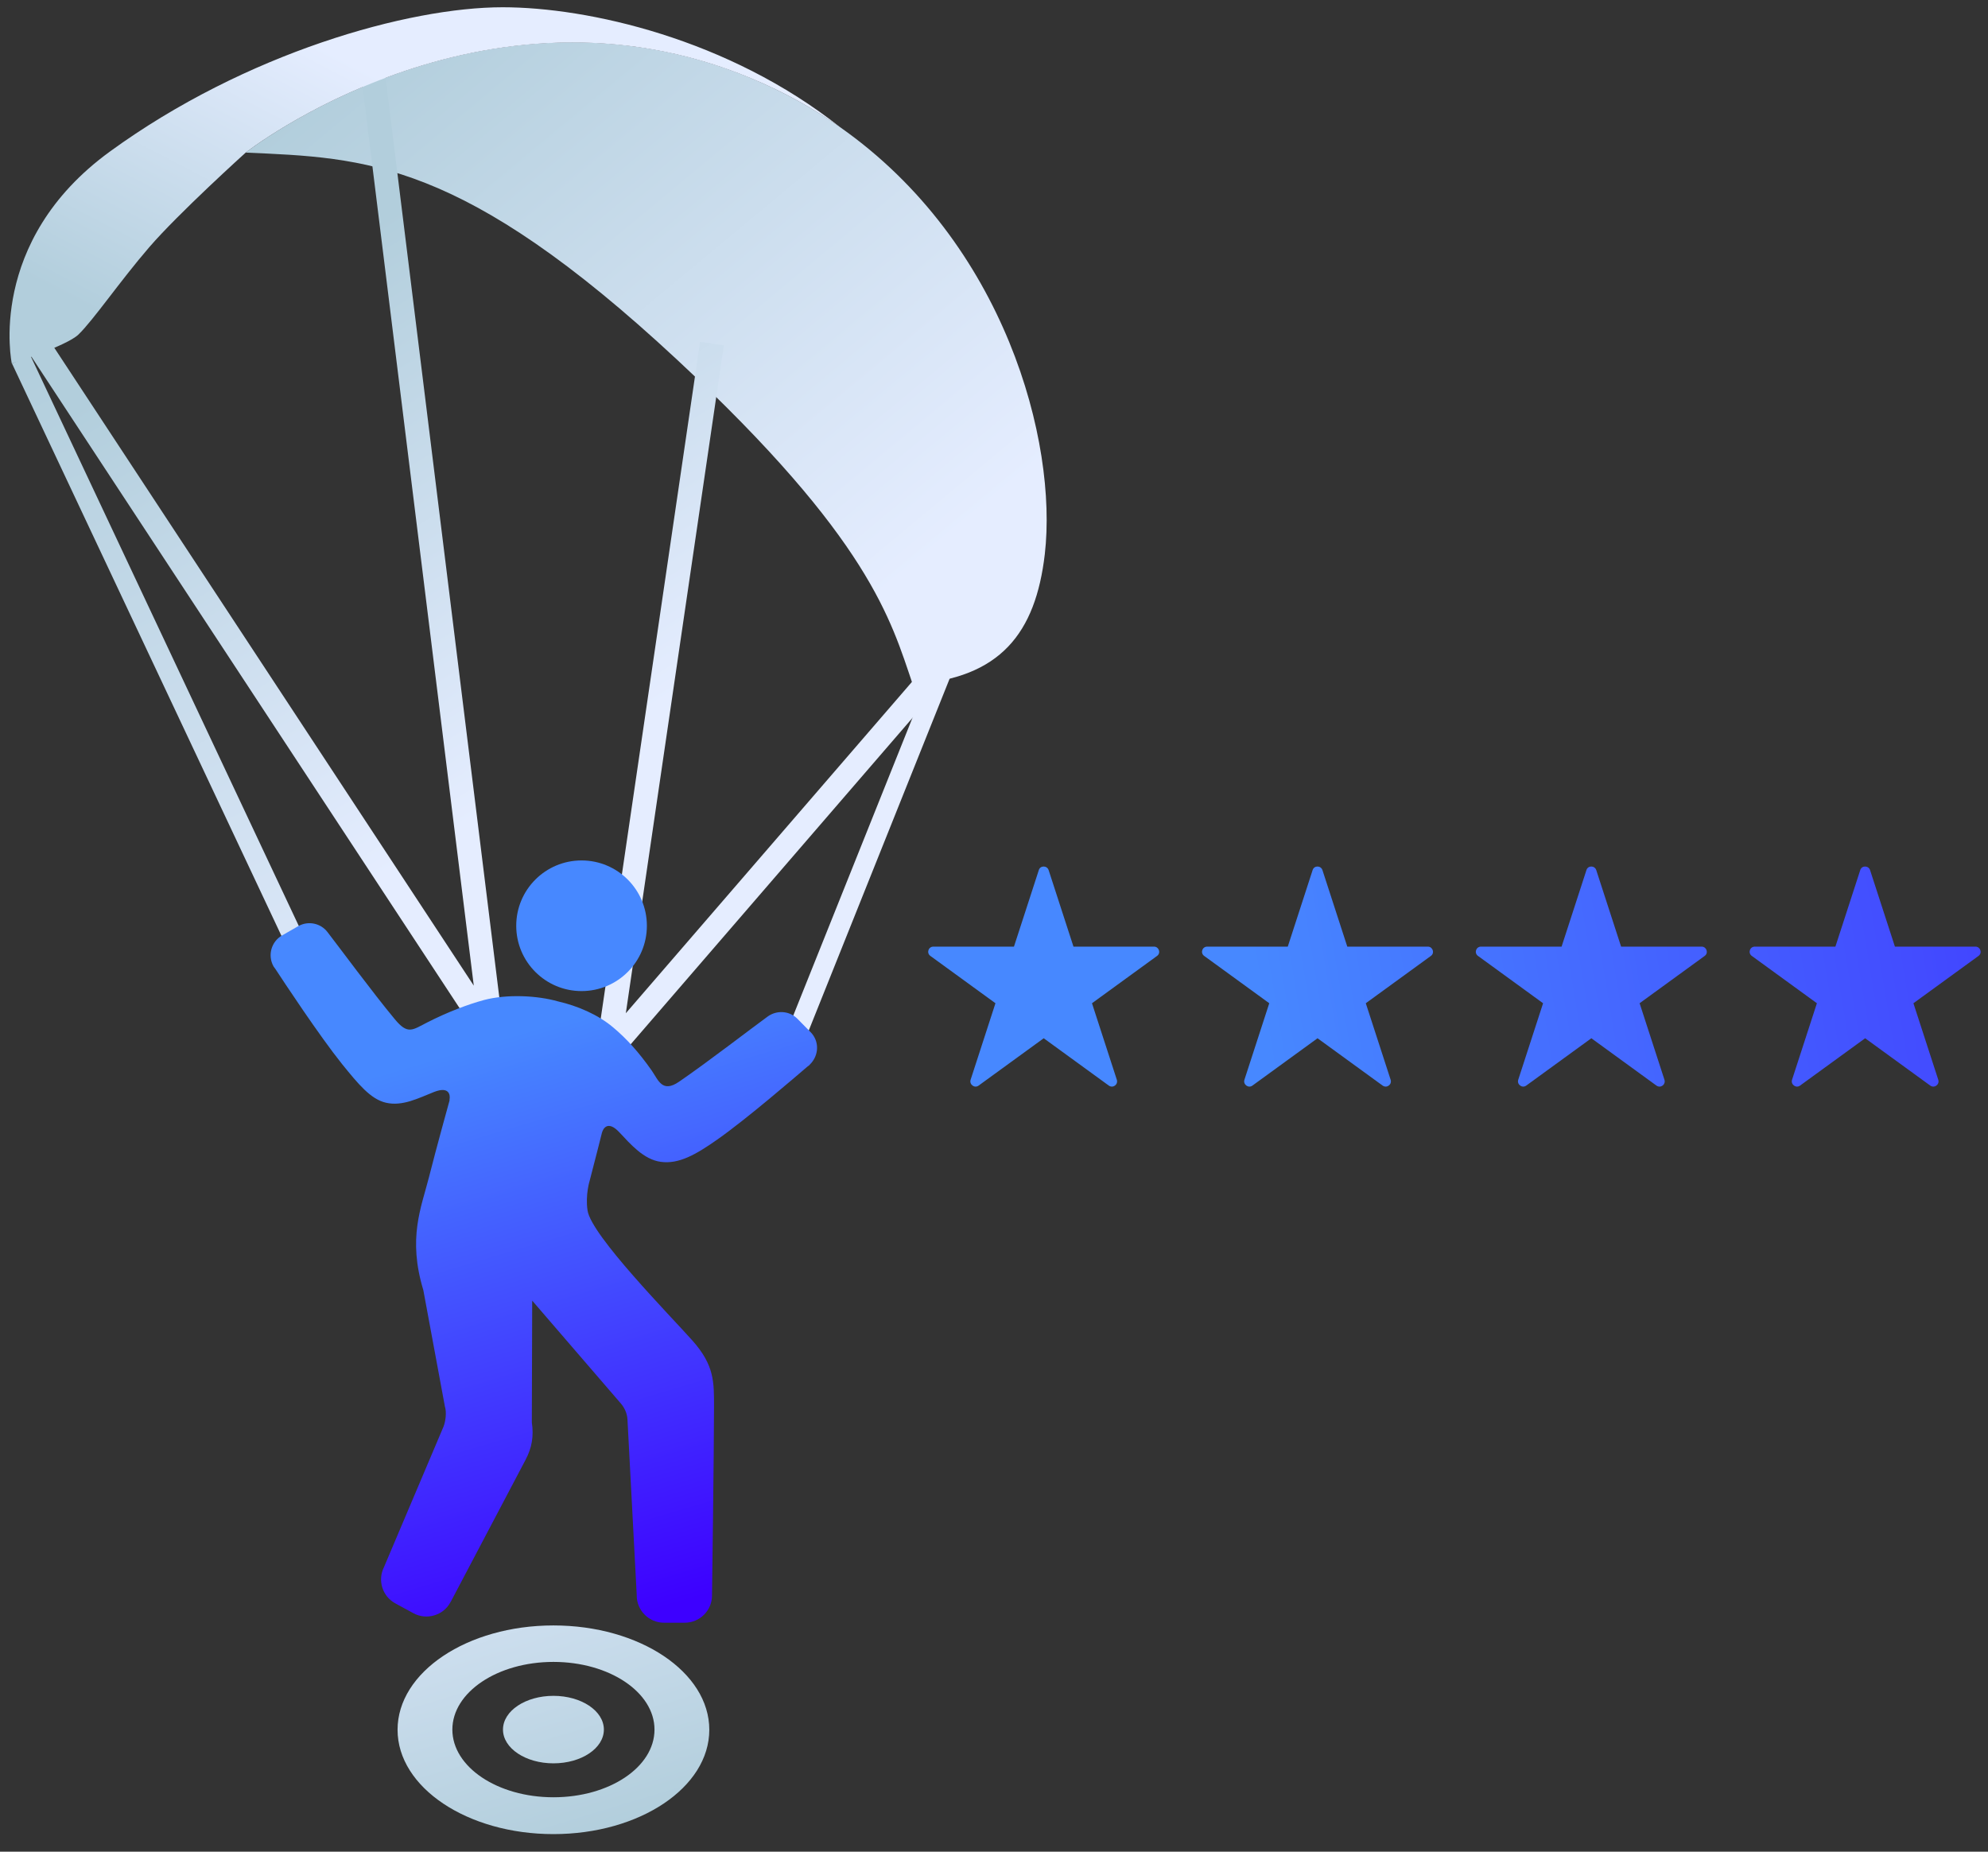<?xml version="1.0" encoding="utf-8"?>
<!-- Generator: Adobe Illustrator 24.0.2, SVG Export Plug-In . SVG Version: 6.00 Build 0)  -->
<svg version="1.1" id="Ebene_1" xmlns="http://www.w3.org/2000/svg" xmlns:xlink="http://www.w3.org/1999/xlink" x="0px" y="0px"
	 viewBox="0 0 109.56 102.05" enable-background="new 0 0 109.56 102.05" xml:space="preserve">
<rect x="0" y="0" width="109.56" height="102.05" fill="#333333" stroke="none"/>
<g>
	<linearGradient id="SVGID_1_" gradientUnits="userSpaceOnUse" x1="32.304" y1="101.265" x2="25.365" y2="78.421">
		<stop  offset="0" style="stop-color:#B2CEDC"/>
		<stop  offset="1" style="stop-color:#E5EDFF"/>
	</linearGradient>
	<path fill="url(#SVGID_1_)" d="M30.5,89.58c-4.75,0-8.59,2.57-8.59,5.75s3.85,5.75,8.59,5.75c4.75,0,8.59-2.57,8.59-5.75
		S35.25,89.58,30.5,89.58z M30.5,99.05c-3.08,0-5.57-1.67-5.57-3.73c0-2.06,2.49-3.73,5.57-3.73s5.57,1.67,5.57,3.73
		C36.07,97.39,33.58,99.05,30.5,99.05z"/>
	<linearGradient id="SVGID_2_" gradientUnits="userSpaceOnUse" x1="32.304" y1="101.265" x2="25.365" y2="78.421">
		<stop  offset="0" style="stop-color:#B2CEDC"/>
		<stop  offset="1" style="stop-color:#E5EDFF"/>
	</linearGradient>
	<path fill="url(#SVGID_2_)" d="M30.5,93.46c-1.54,0-2.78,0.83-2.78,1.86s1.25,1.86,2.78,1.86c1.54,0,2.78-0.83,2.78-1.86
		S32.04,93.46,30.5,93.46z"/>
</g>
<linearGradient id="SVGID_3_" gradientUnits="userSpaceOnUse" x1="23.919" y1="-0.205" x2="50.264" y2="31.485">
	<stop  offset="0" style="stop-color:#B2CEDC"/>
	<stop  offset="1" style="stop-color:#E5EDFF"/>
</linearGradient>
<path fill="url(#SVGID_3_)" d="M46.3,7.01c-1.48-1.04-3.11-1.95-4.93-2.71c-14.8-6.16-27.83,4.11-27.83,4.11
	c6.59,0.29,11.92,0.38,23.78,11.42c10.62,9.89,11.77,14.33,12.98,17.88c4.82-0.33,6.77-2.8,7.28-7.17
	C58.29,24.36,55.4,13.4,46.3,7.01z"/>
<g>
	<linearGradient id="SVGID_4_" gradientUnits="userSpaceOnUse" x1="-3.373" y1="-4.451" x2="-3.119" y2="-4.197">
		<stop  offset="0" style="stop-color:#B2CEDC"/>
		<stop  offset="1" style="stop-color:#E5EDFF"/>
	</linearGradient>
	<polygon fill="url(#SVGID_4_)" points="44.46,57.07 43.44,56.66 51.44,36.68 52.46,37.09 	"/>
	<linearGradient id="SVGID_5_" gradientUnits="userSpaceOnUse" x1="21.261" y1="11.956" x2="37.488" y2="38.109">
		<stop  offset="0" style="stop-color:#B2CEDC"/>
		<stop  offset="1" style="stop-color:#E5EDFF"/>
	</linearGradient>
	<path fill="url(#SVGID_5_)" d="M33.5,58.65c-0.09,0-0.19-0.02-0.27-0.06c-0.27-0.12-0.42-0.41-0.38-0.7l5.73-39.05l1.31,0.19
		l-5.4,36.81l17.84-20.66l1,0.86L34,58.43C33.87,58.57,33.68,58.65,33.5,58.65z"/>
</g>
<g>
	<linearGradient id="SVGID_6_" gradientUnits="userSpaceOnUse" x1="14.291" y1="16.28" x2="30.518" y2="42.434">
		<stop  offset="0" style="stop-color:#B2CEDC"/>
		<stop  offset="1" style="stop-color:#E5EDFF"/>
	</linearGradient>
	<path fill="url(#SVGID_6_)" d="M27.12,57.75c-0.22,0-0.43-0.11-0.55-0.3L1.22,18.88l1.11-0.72l23.78,36.16L19.87,3.88l1.31-0.16
		l6.59,53.29c0.04,0.31-0.14,0.6-0.43,0.7C27.27,57.74,27.19,57.75,27.12,57.75z"/>
	<linearGradient id="SVGID_7_" gradientUnits="userSpaceOnUse" x1="1.81" y1="20.03" x2="20.137" y2="61.901">
		<stop  offset="0" style="stop-color:#B2CEDC"/>
		<stop  offset="1" style="stop-color:#E5EDFF"/>
	</linearGradient>
	<polygon fill="url(#SVGID_7_)" points="16.3,53.25 0.66,20.03 1.67,19.58 17.29,52.78 	"/>
</g>
<g>
	<linearGradient id="SVGID_8_" gradientUnits="userSpaceOnUse" x1="42.707" y1="86.957" x2="33.382" y2="55.512">
		<stop  offset="5.000000e-03" style="stop-color:#3D00FF"/>
		<stop  offset="1" style="stop-color:#4788FF"/>
	</linearGradient>
	<circle fill="url(#SVGID_8_)" cx="32.05" cy="51.02" r="3.6"/>
	<linearGradient id="SVGID_9_" gradientUnits="userSpaceOnUse" x1="37.769" y1="88.422" x2="28.444" y2="56.976">
		<stop  offset="5.000000e-03" style="stop-color:#3D00FF"/>
		<stop  offset="1" style="stop-color:#4788FF"/>
	</linearGradient>
	<path fill="url(#SVGID_9_)" d="M44.67,56.88l-0.72-0.73c-0.44-0.45-1.14-0.49-1.64-0.13c0,0,0,0,0,0c-0.87,0.63-3.29,2.5-4.88,3.59
		c-0.94,0.65-1.15-0.09-1.52-0.62c-0.71-1.01-1.39-1.76-2.12-2.37c-0.84-0.71-1.98-1.19-3.03-1.43l0,0
		c-1.15-0.33-2.82-0.41-4.08-0.08c-0.92,0.25-2.02,0.67-3.12,1.23c-0.83,0.42-1.08,0.71-1.81-0.18c-1.23-1.48-3.04-3.94-3.7-4.79
		c0,0,0,0,0,0c-0.37-0.49-1.06-0.64-1.61-0.33l-0.89,0.51c-0.6,0.34-0.81,1.1-0.48,1.7c0.01,0.02,0.03,0.04,0.04,0.06
		c0.02,0.03,0.04,0.06,0.06,0.08c0.45,0.69,2.43,3.69,3.68,5.25c0.9,1.11,1.57,1.93,2.41,2.13c0.92,0.22,1.82-0.26,2.66-0.59
		c0.84-0.33,0.91,0.17,0.85,0.44l0.01,0.01c0,0-0.72,2.59-1.14,4.25c-0.42,1.66-1.18,3.35-0.31,6.22l1.19,6.42
		c0.1,0.31,0.04,0.81-0.08,1.11l-3.28,7.74l0,0c-0.36,0.72-0.09,1.6,0.62,1.99l1.01,0.55c0.72,0.39,1.64,0.12,2.03-0.6l0.02-0.04
		c0,0,0-0.01,0.01-0.01l4.11-7.8c0.36-0.68,0.46-1.31,0.35-2.07l0.02-6.71l4.87,5.65c0.22,0.25,0.36,0.56,0.38,0.89l0.51,9.66v0.05
		c0,0.82,0.67,1.5,1.5,1.5h1.15c0.82,0,1.5-0.67,1.5-1.5v-0.05c0,0,0.11-7.97,0.11-10.34c0-1.36,0.03-2.29-1.19-3.66
		c-1.22-1.37-5.58-5.8-5.78-7.17c-0.13-0.86,0.12-1.65,0.12-1.65c0.31-1.21,0.64-2.47,0.67-2.62c0.07-0.27,0.34-0.7,0.96-0.04
		c0.62,0.66,1.34,1.5,2.28,1.63c1,0.14,1.94-0.4,3.11-1.22c1.64-1.15,4.36-3.5,4.98-4.03c0.03-0.02,0.05-0.04,0.08-0.06
		c0.02-0.01,0.03-0.03,0.05-0.05C45.15,58.16,45.16,57.37,44.67,56.88z"/>
</g>
<linearGradient id="SVGID_10_" gradientUnits="userSpaceOnUse" x1="17.199" y1="23.37" x2="25.79" y2="6.762">
	<stop  offset="0" style="stop-color:#B2CEDC"/>
	<stop  offset="1" style="stop-color:#E5EDFF"/>
</linearGradient>
<path fill="url(#SVGID_10_)" d="M41.38,4.31c1.81,0.75,3.45,1.67,4.93,2.71C40.15,2.13,32.39,0.4,27.7,0.4
	c-5.19,0-14.16,2.51-21.64,7.95c-6.84,4.97-5.41,11.68-5.41,11.68s3.01-0.96,3.67-1.59c0.83-0.8,2.28-2.93,3.9-4.81
	c1.62-1.88,5.32-5.22,5.32-5.22S26.58-1.85,41.38,4.31z"/>
<g>
	<linearGradient id="SVGID_11_" gradientUnits="userSpaceOnUse" x1="150.301" y1="38.672" x2="68.891" y2="52.24">
		<stop  offset="5.000000e-03" style="stop-color:#3D00FF"/>
		<stop  offset="1" style="stop-color:#4788FF"/>
	</linearGradient>
	<path fill="url(#SVGID_11_)" d="M57.79,47.95l1.37,4.22h4.44c0.27,0,0.39,0.35,0.17,0.51l-3.59,2.61l1.37,4.22
		c0.08,0.26-0.21,0.48-0.44,0.32l-3.59-2.61l-3.59,2.61c-0.22,0.16-0.52-0.06-0.44-0.32l1.37-4.22l-3.59-2.61
		c-0.22-0.16-0.11-0.51,0.17-0.51h4.44l1.37-4.22C57.33,47.69,57.7,47.69,57.79,47.95z"/>
	<linearGradient id="SVGID_12_" gradientUnits="userSpaceOnUse" x1="150.709" y1="41.119" x2="69.299" y2="54.688">
		<stop  offset="5.000000e-03" style="stop-color:#3D00FF"/>
		<stop  offset="1" style="stop-color:#4788FF"/>
	</linearGradient>
	<path fill="url(#SVGID_12_)" d="M72.88,47.95l1.37,4.22h4.44c0.27,0,0.39,0.35,0.17,0.51l-3.59,2.61l1.37,4.22
		c0.08,0.26-0.21,0.48-0.44,0.32l-3.59-2.61l-3.59,2.61c-0.22,0.16-0.52-0.06-0.44-0.32l1.37-4.22l-3.59-2.61
		c-0.22-0.16-0.11-0.51,0.17-0.51h4.44l1.37-4.22C72.42,47.69,72.79,47.69,72.88,47.95z"/>
	<linearGradient id="SVGID_13_" gradientUnits="userSpaceOnUse" x1="151.117" y1="43.566" x2="69.707" y2="57.135">
		<stop  offset="5.000000e-03" style="stop-color:#3D00FF"/>
		<stop  offset="1" style="stop-color:#4788FF"/>
	</linearGradient>
	<path fill="url(#SVGID_13_)" d="M87.97,47.95l1.37,4.22h4.44c0.27,0,0.39,0.35,0.17,0.51l-3.59,2.61l1.37,4.22
		c0.08,0.26-0.21,0.48-0.44,0.32l-3.59-2.61l-3.59,2.61c-0.22,0.16-0.52-0.06-0.44-0.32l1.37-4.22l-3.59-2.61
		c-0.22-0.16-0.11-0.51,0.17-0.51h4.44l1.37-4.22C87.51,47.69,87.88,47.69,87.97,47.95z"/>
	<linearGradient id="SVGID_14_" gradientUnits="userSpaceOnUse" x1="151.525" y1="46.013" x2="70.114" y2="59.582">
		<stop  offset="5.000000e-03" style="stop-color:#3D00FF"/>
		<stop  offset="1" style="stop-color:#4788FF"/>
	</linearGradient>
	<path fill="url(#SVGID_14_)" d="M103.06,47.95l1.37,4.22h4.44c0.27,0,0.39,0.35,0.17,0.51l-3.59,2.61l1.37,4.22
		c0.08,0.26-0.21,0.48-0.44,0.32l-3.59-2.61l-3.59,2.61c-0.22,0.16-0.52-0.06-0.44-0.32l1.37-4.22l-3.59-2.61
		c-0.22-0.16-0.11-0.51,0.17-0.51h4.44l1.37-4.22C102.6,47.69,102.97,47.69,103.06,47.95z"/>
</g>
</svg>
